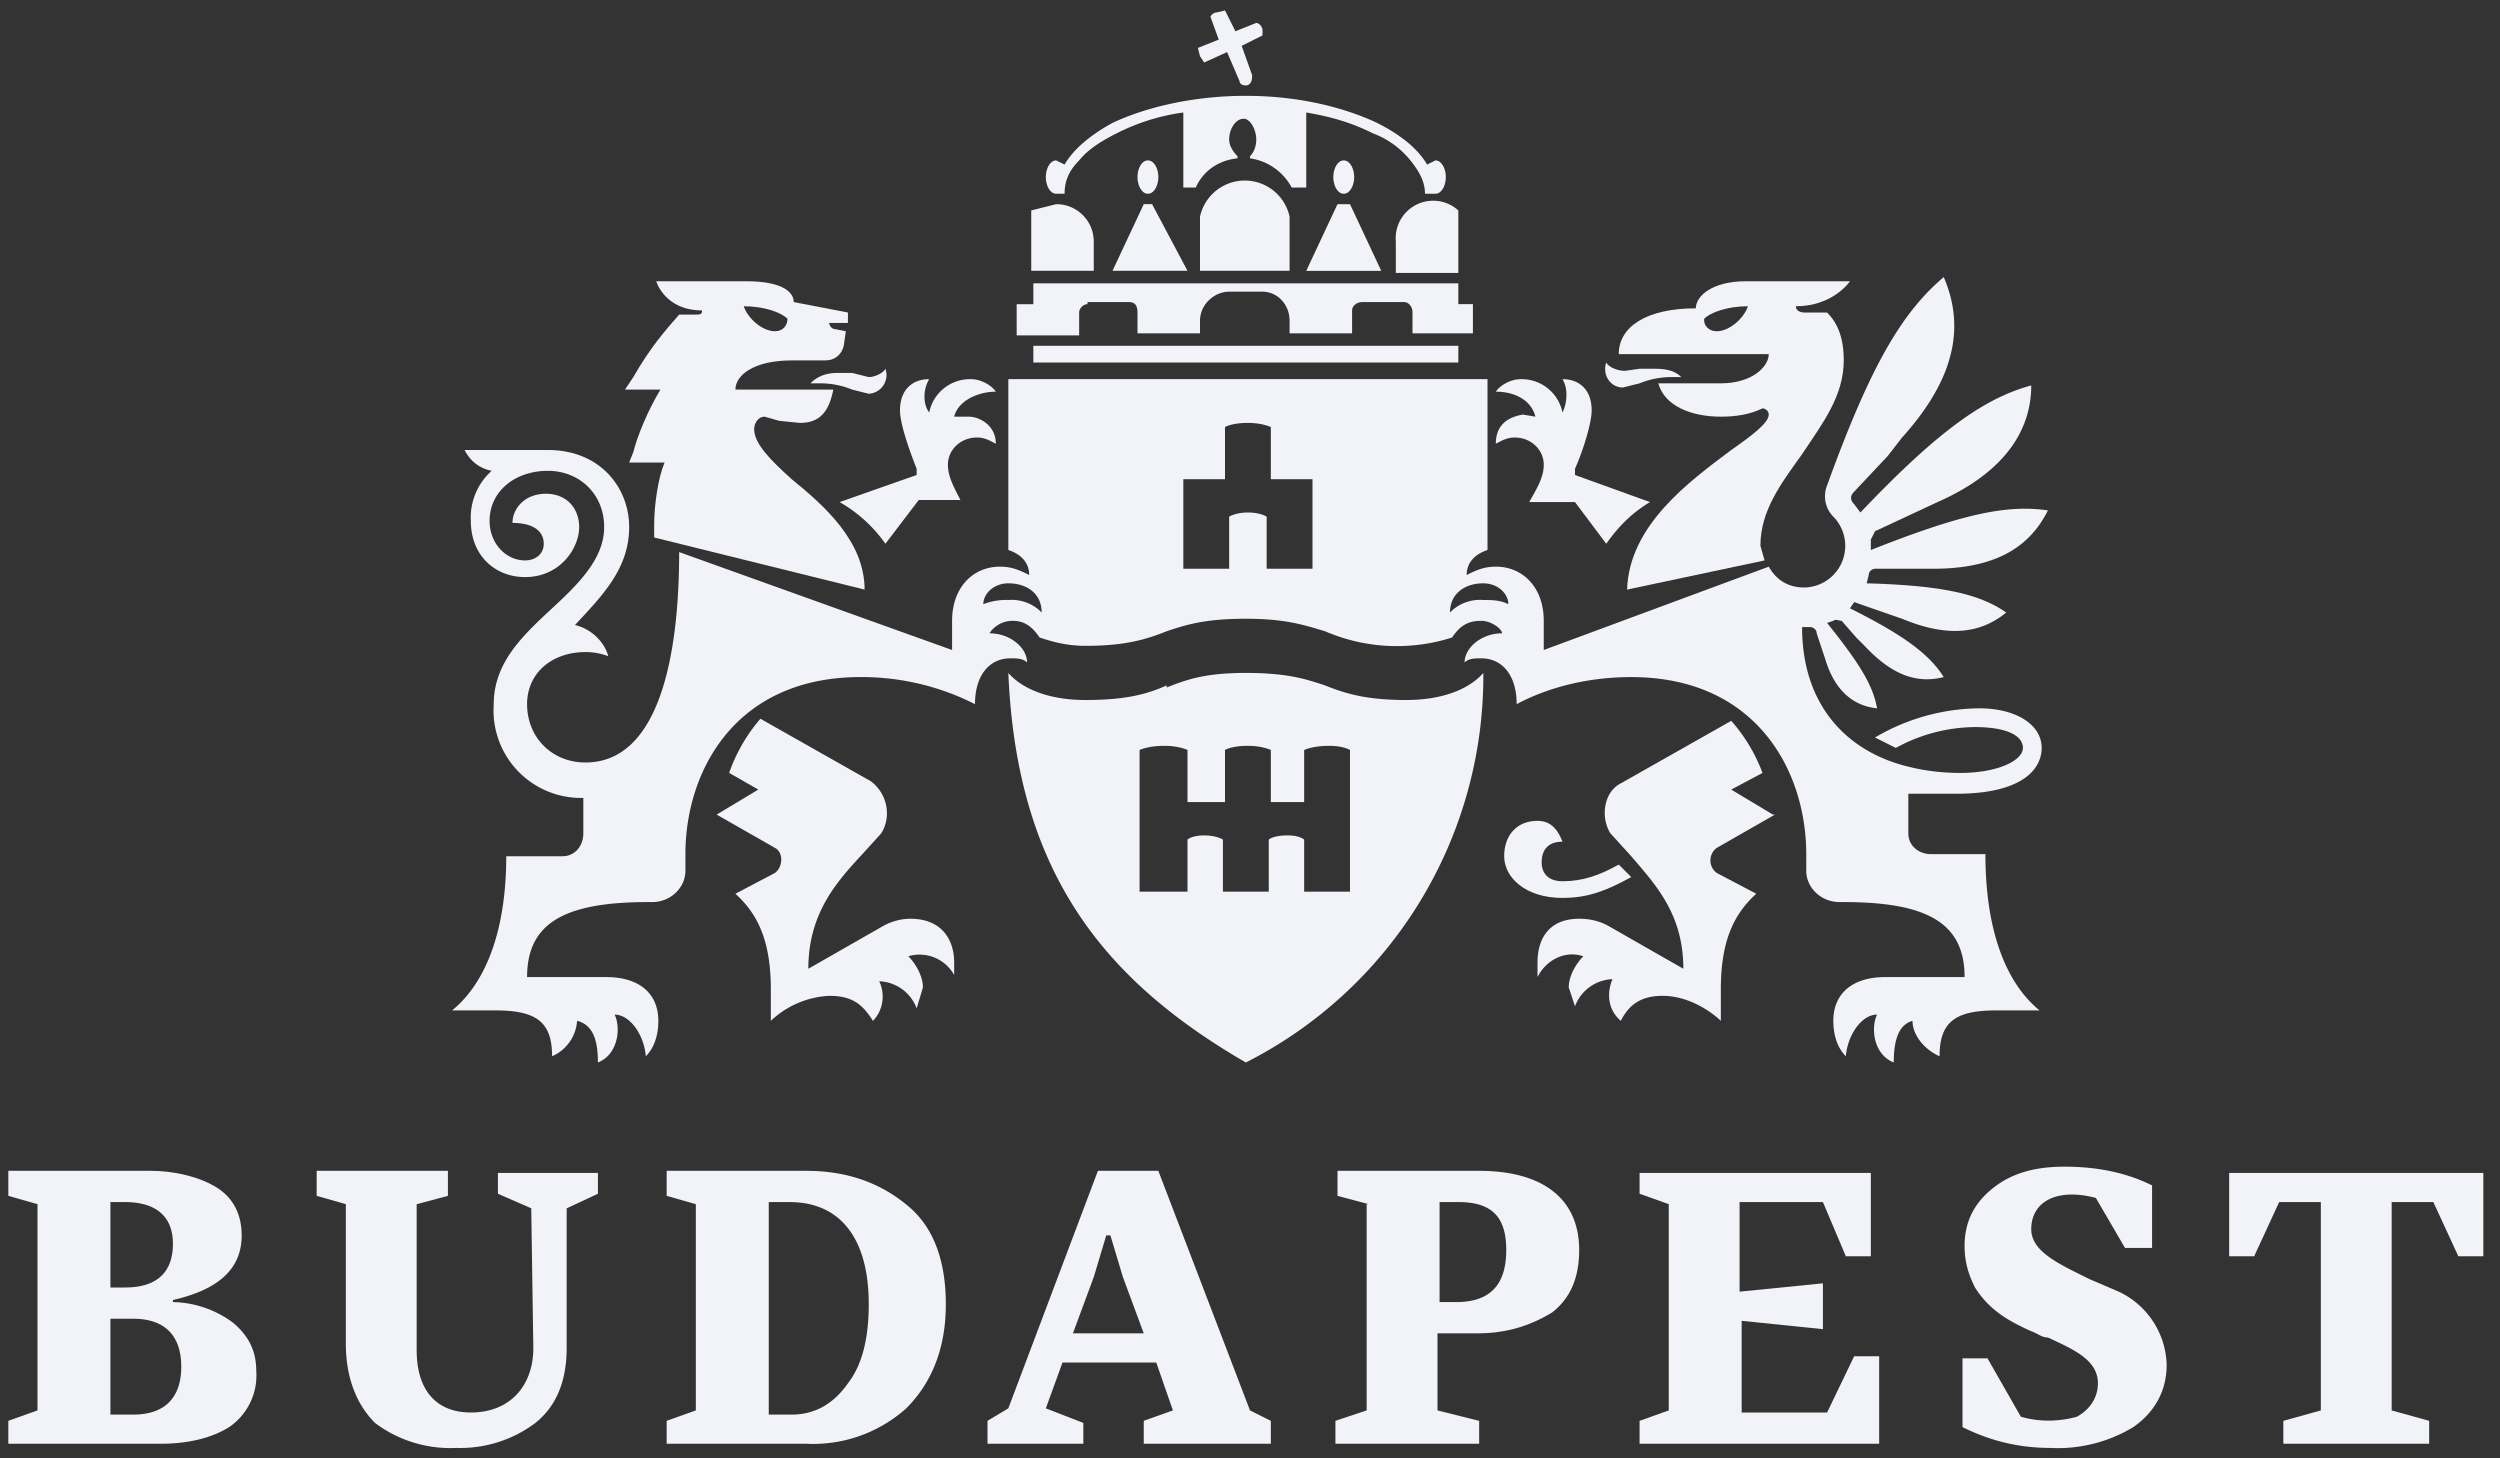 <svg xmlns="http://www.w3.org/2000/svg" fill="none" viewBox="0 0 120 70"><rect x="0" y="0" width="120" height="70" fill="#333333" stroke="none"/><path fill="#F1F3F9" d="m64.8 9.8 1.5 3.2h-3.6l1.5-3.2h.6Zm-7.2.6a2.2 2.2 0 0 1 4.3 0V13h-4.3v-2.6Zm-3-1.9c0-.4.2-.8.5-.8s.5.4.5.8-.2.8-.5.8-.5-.4-.5-.8Zm9.9-.8c.3 0 .5.4.5.8s-.2.8-.5.8-.5-.4-.5-.8.2-.8.5-.8Zm-9.2 2.1L57 13h-3.6l1.5-3.2h.5Zm23.4 8.6-.8.2c-.6 0-1-.6-.8-1.2.1.2.5.4.9.4l.7-.1h.7c.6 0 1 .1 1.3.4h-.5a4 4 0 0 0-1.5.3Z"/><path fill="#F1F3F9" fill-rule="evenodd" d="M79.6 18.4h3c1.5 0 2.3-.8 2.3-1.4h-7.2c0-1.3 1.3-2.2 3.7-2.2 0-.6.8-1.3 2.4-1.3h5s-.8 1.2-2.6 1.2c0 .2.2.3.4.3h1.1c.5.5.8 1.2.8 2.3 0 1.7-1 3-2 4.5-1 1.4-2 2.7-2 4.4l.2.7-6.6 1.4c.1-3.1 3-5.2 5-6.7 1-.7 1.8-1.3 1.8-1.7 0-.2-.2-.3-.3-.3-.6.3-1.3.4-2 .4-1.4 0-2.7-.5-3-1.6Zm2.2-3c0 .2.2.5.6.5.6 0 1.3-.6 1.5-1.2-1 0-1.8.3-2.1.6Z" clip-rule="evenodd"/><path fill="#F1F3F9" d="m57.8 3-.2-.3-.1-.4 1-.4-.4-1.1s.1-.2.3-.2l.4-.1.5 1 1-.4s.2 0 .3.3v.3l-1 .5.5 1.4v.1c0 .2-.1.4-.3.4-.2 0-.3-.1-.3-.2l-.6-1.4-1.1.5Zm14.9 18c-.4 0-.7.2-.9.3 0-1 .7-1.3 1.3-1.4l.6.1c-.2-.8-1-1.2-1.9-1.2.2-.3.7-.6 1.2-.6a2 2 0 0 1 2 1.6c.2-.4.3-1.1 0-1.6.8 0 1.4.5 1.4 1.5 0 .6-.4 1.9-.8 2.8v.3l3.6 1.3c-1 .6-1.6 1.3-2.1 2l-1.5-2h-2.2c.4-.7.7-1.2.7-1.8 0-.7-.6-1.3-1.4-1.3ZM51.2 9.3h-.5c-.3 0-.5-.4-.5-.8s.2-.8.5-.8l.4.2c.4-.7 1.2-1.4 2.3-2 1.7-.8 4-1.3 6.4-1.3 2.4 0 4.6.5 6.3 1.3 1.2.6 2 1.3 2.4 2l.4-.2c.3 0 .5.4.5.8s-.2.8-.5.8h-.5c0-.6-.3-1.1-.7-1.6-.4-.5-1-1-1.8-1.3-1-.5-2-.8-3.2-1V9H62a2.7 2.7 0 0 0-2-1.4v-.1c.2-.2.3-.5.3-.8 0-.5-.3-1-.6-1-.4 0-.7.5-.7 1 0 .3.2.6.4.8v.1c-1 .1-1.7.7-2 1.4h-.6V5.4a10 10 0 0 0-3.2 1c-.8.4-1.4.8-1.8 1.3-.5.5-.7 1-.7 1.6ZM67 13v-1.4a1.8 1.8 0 0 1 3-1.5v3h-3ZM42.3 44.5c.5-.3 1-.4 1.4-.4 1.5 0 2.1 1 2.1 2.1v.6a1.9 1.9 0 0 0-2.2-.9c.3.3.7.9.7 1.5l-.3 1a2 2 0 0 0-1.8-1.3c.3.6.2 1.4-.3 1.9-.5-.8-1-1.2-2.1-1.2A4.4 4.4 0 0 0 37 49v-1.5c0-2.3-.6-3.6-1.7-4.6l1.9-1c.4-.3.4-1 0-1.2l-2.8-1.6 2-1.2-1.4-.8a8 8 0 0 1 1.5-2.6l5.3 3c.8.6 1 1.7.5 2.5l-1 1.1c-1.2 1.3-2.5 2.8-2.5 5.4l3.5-2Z"/><path fill="#F1F3F9" fill-rule="evenodd" d="M56 33c1-.4 1.9-.7 3.8-.7 2 0 2.9.3 3.8.6 1 .4 2 .7 3.9.7 1.7 0 3-.5 3.7-1.3A20.8 20.8 0 0 1 59.8 51c-6.9-4-11-9.2-11.4-18.7.7.8 2 1.3 3.7 1.3 2 0 3-.3 3.9-.7Zm6.6 9.8h2.2V36s-.3-.2-1-.2c-.8 0-1.2.2-1.2.2v2.5H61V36s-.4-.2-1.1-.2c-.8 0-1.1.2-1.1.2v2.5H57V36s-.4-.2-1.1-.2c-.8 0-1.2.2-1.2.2v6.8H57v-2.5s.2-.2.8-.2c.6 0 .9.2.9.2v2.5h2.2v-2.5s.2-.2.9-.2c.6 0 .8.2.8.2v2.5Z" clip-rule="evenodd"/><path fill="#F1F3F9" d="M78.3 42.1c-1.1.6-2 1-3.3 1-1.8 0-2.8-1-2.8-2s.6-1.7 1.6-1.7c.7 0 1 .5 1.2 1-.6 0-1 .3-1 1 0 .5.3.9 1 .9 1 0 1.8-.3 2.7-.8l.6.6Z"/><path fill="#F1F3F9" fill-rule="evenodd" d="m30.2 22.2.2-.5c.2-.8.7-2 1.3-3H30l.4-.6c.8-1.4 1.5-2.2 2.2-3h.8c.2 0 .3 0 .3-.2-1.8 0-2.2-1.4-2.2-1.4h4.3c1.9 0 2.3.6 2.3 1l2.6.5v.5h-.9c0 .1.1.3.3.3l.5.1-.1.7c-.1.4-.4.7-.9.7H38c-1.8 0-2.7.7-2.7 1.4H40c-.2 1-.6 1.6-1.6 1.6l-1-.1-.7-.2c-.3 0-.5.3-.5.6 0 .7.8 1.5 1.8 2.4 1.6 1.3 3.5 3 3.5 5.3l-10.1-2.5v-.6c0-1 .2-2.3.5-3h-1.7Zm7-6.3c.4 0 .6-.3.6-.6-.3-.3-1.1-.6-2.1-.6.2.6.9 1.2 1.5 1.2Z" clip-rule="evenodd"/><path fill="#F1F3F9" d="m85.2 39.1-2.8 1.6c-.4.3-.4.9 0 1.2l1.9 1c-1.1 1-1.7 2.3-1.7 4.6V49s-1.2-1.2-2.8-1.2c-1 0-1.6.4-2 1.2-.6-.5-.7-1.3-.4-2a2 2 0 0 0-1.8 1.3l-.3-.9c0-.6.4-1.2.7-1.5-.9-.3-1.8.2-2.2 1v-.7c0-1.2.6-2.1 2-2.1.5 0 1 .1 1.5.4l3.5 2c0-2.6-1.3-4-2.5-5.4l-1-1.1c-.5-.8-.3-2 .5-2.4l5.3-3a8 8 0 0 1 1.5 2.5l-1.5.8 2 1.2ZM70 17.4H49.6v-.8H70v.8Zm-17.8-2.8c-.2 0-.4.2-.4.4v1.1h-3v-1.5h.8v-1H70v1h.7V16h-2.9v-1c0-.3-.2-.5-.4-.5h-2c-.3 0-.5.2-.5.4V16h-3v-.6c0-.8-.6-1.4-1.3-1.4H59c-.7 0-1.4.6-1.4 1.4v.6h-3v-1c0-.3-.1-.5-.4-.5h-2Zm-13.3 3.8c.3-.3.7-.5 1.3-.5h.7l.8.2c.3 0 .7-.2.8-.4a.9.9 0 0 1-.8 1.2l-.8-.2a4 4 0 0 0-1.5-.3H39Zm11.8-8.6c1 0 1.8.8 1.8 1.8V13h-3v-2.9l1.2-.3Zm-8.2 16.3a6.8 6.8 0 0 0-2.2-2l3.7-1.3v-.3c-.4-1-.8-2.2-.8-2.8 0-1 .6-1.5 1.4-1.5-.3.5-.3 1.2 0 1.6a2 2 0 0 1 2-1.6c.5 0 1 .3 1.2.6-.8 0-1.8.4-2 1.2h.7c.5 0 1.3.4 1.3 1.3-.2-.1-.5-.3-.9-.3-.8 0-1.4.6-1.4 1.3 0 .6.3 1.1.6 1.7h-2l-1.6 2.1Z"/><path fill="#F1F3F9" fill-rule="evenodd" d="M98 35.9c0 1-.9 2.2-4.1 2.2h-2.3V40c0 .6.5 1 1.1 1h2.6c0 3.7 1 6.2 2.6 7.5h-2.1c-2 0-2.7.6-2.7 2.2-.7-.3-1.3-1-1.3-1.7-.7.2-.9 1-.9 2-1-.4-1.1-1.7-.8-2.3-.7 0-1.4.9-1.5 2-.4-.4-.6-1-.6-1.7 0-1.3.9-2.1 2.5-2.1h3.8c0-2.6-1.8-3.6-5.8-3.6h-.2c-.9 0-1.6-.7-1.6-1.5V41c0-4-2.4-8.5-8.4-8.5-2.3 0-4.2.6-5.5 1.3 0-1.4-.7-2.2-1.7-2.2-.3 0-.6 0-.8.2 0-.7.8-1.4 1.8-1.4 0-.2-.5-.6-1-.6-.6 0-1 .2-1.4.8a8.7 8.7 0 0 1-6.1-.3c-1-.3-1.9-.6-3.8-.6-2 0-2.9.3-3.8.6-1 .4-2 .7-3.9.7-.9 0-1.6-.2-2.2-.4-.4-.6-.8-.8-1.3-.8-.6 0-1 .4-1.1.6 1 0 1.8.7 1.8 1.4-.2-.2-.5-.2-.8-.2-1 0-1.7.8-1.7 2.2a12 12 0 0 0-5.5-1.3c-6 0-8.4 4.5-8.4 8.5v.8c0 .8-.7 1.5-1.6 1.5h-.2c-4 0-5.8 1-5.8 3.6h3.8c1.6 0 2.5.8 2.5 2.1 0 .7-.2 1.3-.6 1.7-.1-1.1-.8-2-1.5-2 .3.6.2 1.9-.8 2.3 0-1-.2-1.8-1-2a2 2 0 0 1-1.2 1.7c0-1.6-.7-2.2-2.7-2.2h-2.1c1.6-1.3 2.6-3.8 2.6-7.4H27c.6 0 1-.5 1-1.1v-1.7a4.2 4.2 0 0 1-4.3-4.5c0-2 1.4-3.3 2.8-4.6 1.3-1.2 2.5-2.4 2.5-3.9 0-1.6-1.2-2.7-2.7-2.7-1.6 0-2.8 1-2.8 2.4 0 1.1.8 1.9 1.7 1.9.5 0 .9-.3.9-.8 0-.6-.5-1-1.5-1 0-.7.6-1.4 1.6-1.4s1.6.7 1.6 1.6c0 1-.9 2.4-2.6 2.4-1.4 0-2.6-1-2.6-2.7a3 3 0 0 1 1-2.4c-.5-.1-1-.4-1.3-1h4c2.5 0 3.9 1.8 3.9 3.7 0 2-1.3 3.3-2.6 4.7.8.2 1.4.8 1.6 1.5a3 3 0 0 0-1.1-.2c-1.6 0-2.8 1-2.8 2.5 0 1.6 1.2 2.8 2.8 2.8 3.5 0 4.5-5 4.5-10.1l13.1 4.7v-1.4c0-1.6 1-2.6 2.3-2.6.6 0 1 .2 1.4.4 0-.6-.4-1-1-1.2v-8.2h23v8.2c-.6.2-1 .6-1 1.2.4-.2.8-.4 1.4-.4 1.3 0 2.3 1 2.3 2.6v1.4l10.8-4c.4.7 1 1 1.7 1a2 2 0 0 0 1.4-3.4c-.4-.4-.5-1-.3-1.5 2.1-5.8 3.6-8.3 5.6-10 .9 2.1.8 4.6-2 7.7l-.7.9-1.6 1.7c-.2.2-.2.4 0 .6l.3.4c3.8-4 6-5.5 8.2-6.1 0 2-1.1 4.1-4.5 5.6l-3 1.4-.2.4v.5c4.3-1.7 6.5-2.2 8.5-1.9-.8 1.6-2.3 2.8-5.5 2.8H90c-.1 0-.3.1-.3.3l-.1.4c3.6.1 5.4.5 6.7 1.4-1.1.9-2.6 1.3-5 .3a390.8 390.8 0 0 1-2.3-.8l-.2.3c2.6 1.3 3.8 2.2 4.5 3.3-1.2.3-2.4 0-3.8-1.5l-.4-.4-.7-.8c-.1 0-.3-.1-.4 0l-.3.1c1.6 2 2.2 3 2.4 4.1-1-.1-2-.7-2.5-2.4l-.4-1.2c0-.2-.2-.3-.3-.3h-.4c0 3.8 2.2 6 5.1 6.7.8.2 1.6.3 2.5.3 1.8 0 3-.6 3-1.2s-.8-1-2.3-1a8 8 0 0 0-3.8 1l-1-.5a10 10 0 0 1 5-1.4c1.8 0 3 .8 3 1.9ZM47.2 29a3 3 0 0 1 1.2-.2 2 2 0 0 1 1.6.6c0-.9-.7-1.4-1.6-1.4-.7 0-1.2.5-1.2 1Zm13.4-1.7H63V23h-2v-2.5s-.4-.2-1.1-.2c-.8 0-1.1.2-1.1.2V23h-2v4.3H59v-2.5s.3-.2.9-.2c.6 0 .9.2.9.2v2.5Zm9 2.1a2 2 0 0 1 1.6-.6c.4 0 .8 0 1.2.2 0-.5-.5-1-1.2-1-.9 0-1.6.5-1.6 1.4Z" clip-rule="evenodd"/><path fill="#F1F3F9" d="M94.2 65.2h1.2L97 68c1 .3 2 .2 2.7 0 .7-.4 1-1 1-1.6 0-1.1-1.1-1.6-2.4-2.2-.3 0-.5-.2-.8-.3-1.1-.5-2-1-2.7-2.1-.3-.6-.5-1.2-.5-2 0-1.2.5-2.1 1.4-2.8.9-.7 2-1 3.4-1 1.6 0 3 .3 4.2.9v3H102l-1.4-2.4c-1.9-.5-3.1.2-3.1 1.5 0 1.1 1.4 1.7 2.8 2.4l1.4.6a4 4 0 0 1 2.3 3.5c0 1.3-.6 2.3-1.6 3a7 7 0 0 1-4 1c-1.4 0-2.8-.3-4.2-1v-3.3Z"/><path fill="#F1F3F9" fill-rule="evenodd" d="M8.3 62.4c2.2-.5 3.3-1.5 3.3-3.1 0-1-.4-1.8-1.2-2.3-.8-.5-2-.8-3.2-.8H.4v1.2l1.4.4v9.9l-1.4.5v1.1h7.3c1.4 0 2.5-.3 3.3-.8a3 3 0 0 0 1.3-2.7c0-1-.4-1.7-1.1-2.3a5 5 0 0 0-2.9-1Zm0-2.7c0 1.4-.8 2.1-2.3 2.1h-.7v-4.1H6c1.5 0 2.3.7 2.3 2Zm-3 8.2v-4.6h1.1c1.5 0 2.3.8 2.3 2.3 0 1.5-.8 2.3-2.3 2.3H5.3Z" clip-rule="evenodd"/><path fill="#F1F3F9" d="M15.2 56.2v1.2l1.4.4v6.7c0 1.6.5 2.9 1.4 3.8a6 6 0 0 0 3.9 1.2 6 6 0 0 0 3.8-1.2c1-.8 1.5-2 1.5-3.6V58l1.5-.7v-1h-4.8v1l1.6.7.1 6.7c0 1.8-1.1 3.1-3 3.1-1.6 0-2.6-1-2.6-3v-7l1.5-.4v-1.2h-6.3Z"/><path fill="#F1F3F9" fill-rule="evenodd" d="M32 69.3v-1.1l1.4-.5v-9.9l-1.4-.4v-1.2h6.7c2 0 3.6.6 4.9 1.7 1.2 1 1.8 2.6 1.8 4.7 0 2-.6 3.7-1.9 5a6.7 6.7 0 0 1-4.8 1.7H32Zm6-1.4c1.1 0 2-.5 2.7-1.5.7-.9 1-2.2 1-3.8 0-3.2-1.4-4.9-3.8-4.9h-1v10.2h1Zm12.2-.3.8-2.2h4.5l.8 2.3-1.4.5v1.1H61v-1.1l-1-.5-4.4-11.5h-2.9l-4.3 11.4-1 .6v1.1H52v-1l-1.8-.7Zm3.7-6.3 1 2.7h-3.4l1-2.7.6-2h.2l.6 2Zm11.8-3.5-1.5-.4v-1.2H71c3 0 4.8 1.3 4.8 3.8 0 1.3-.4 2.3-1.3 3-1 .6-2.1 1-3.6 1H69v3.7l2 .5v1.1h-6.9v-1.1l1.5-.5v-9.9Zm4.2 4.7c1.6 0 2.4-.8 2.4-2.5 0-1.6-.7-2.3-2.3-2.3h-.9v4.8h.8Z" clip-rule="evenodd"/><path fill="#F1F3F9" d="m80.1 67.7-1.4.5v1.1h11.5v-4.2H89l-1.3 2.7h-4.1v-4.4l3.9.4v-2.2l-4 .4v-4.3h4l1.1 2.6h1.2v-4H78.7v1l1.4.5v9.9Zm39.1-7.4v-4H107v4h1.2l1.2-2.6h2v10l-1.8.5v1.1h7v-1.1l-1.8-.5v-10h2l1.2 2.6h1.2Z"/></svg>